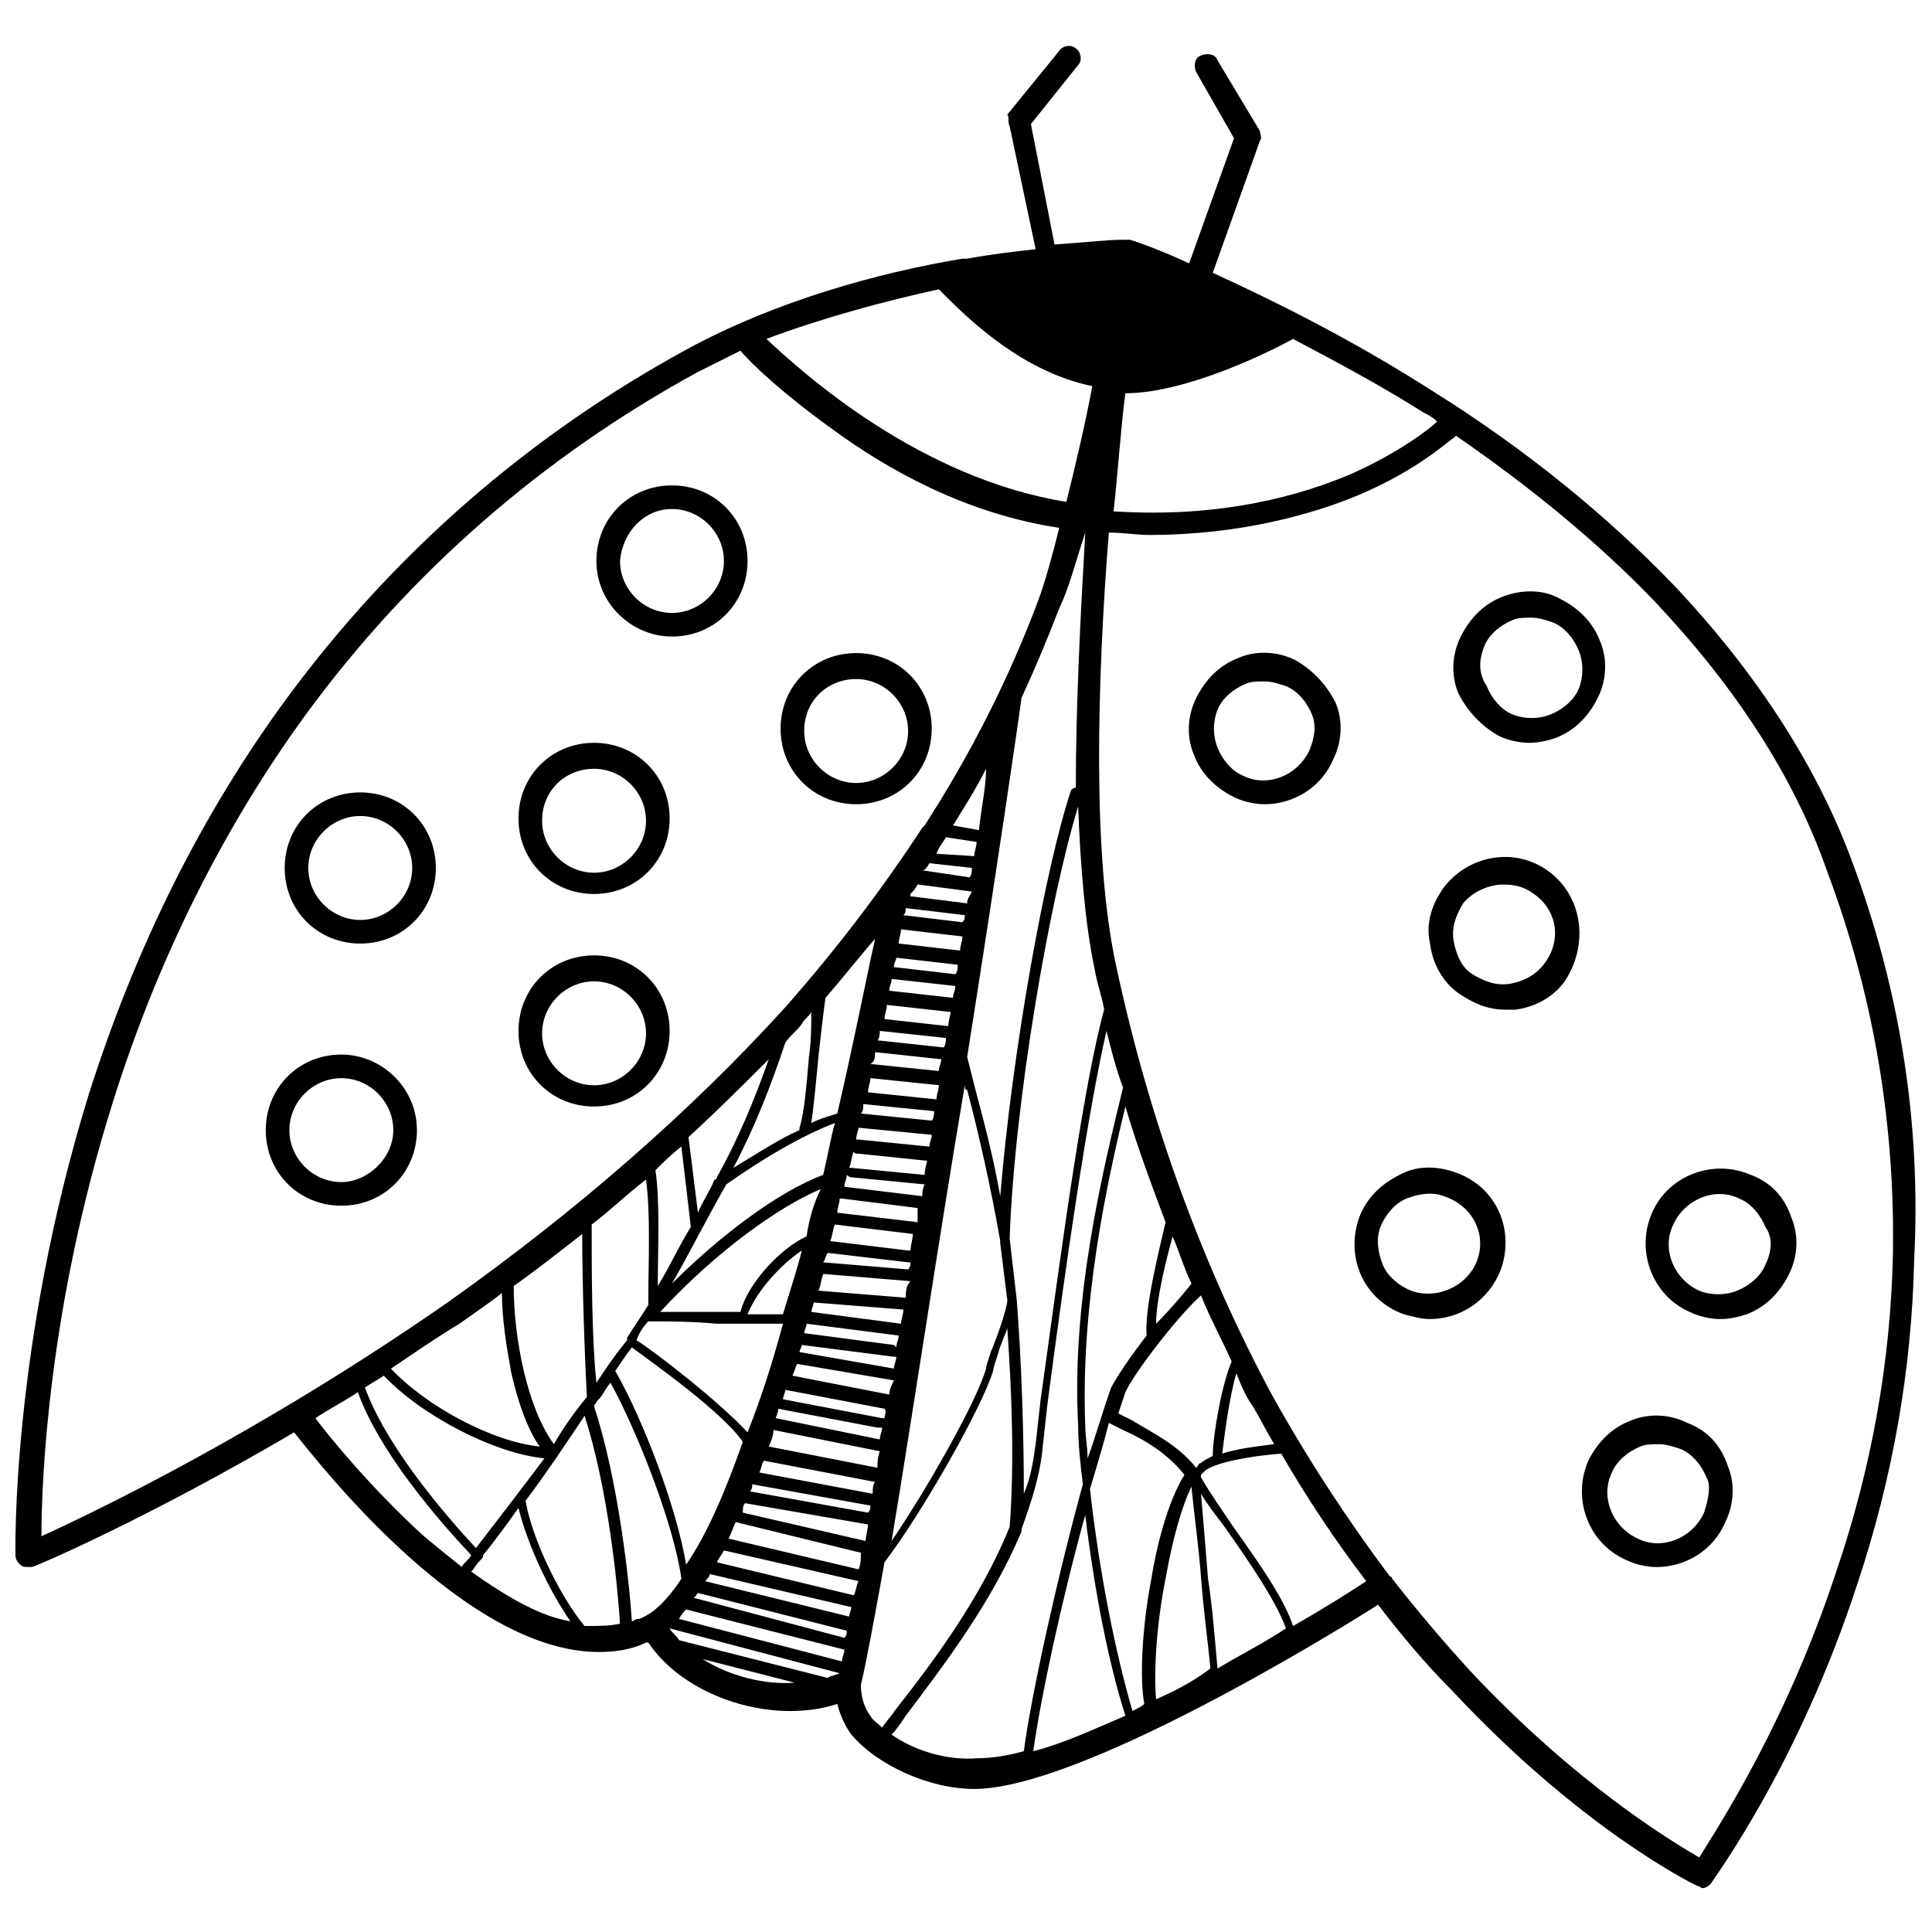 <?xml version="1.0" encoding="UTF-8"?>
<!-- Uploaded to: ICON Repo, www.iconrepo.com, Generator: ICON Repo Mixer Tools -->
<svg width="800px" height="800px" version="1.1" viewBox="144 144 512 512" xmlns="http://www.w3.org/2000/svg">
 <defs>
  <clipPath id="a">
   <path d="m148.09 156h503.81v489h-503.81z"/>
  </clipPath>
 </defs>
 <path d="m322.08 312.69c11.266 0 20.027-8.762 20.027-20.027 0-11.266-8.762-20.027-20.027-20.027s-20.027 8.762-20.027 20.027c0 11.266 9.387 20.027 20.027 20.027zm0-33.797c7.512 0 13.77 6.258 13.77 13.77 0 7.512-6.258 13.77-13.77 13.77s-13.77-6.258-13.77-13.77c0.625-7.508 6.258-13.77 13.77-13.77z"/>
 <path d="m370.89 357.13c11.266 0 20.027-8.762 20.027-20.027 0-11.266-8.762-20.027-20.027-20.027s-20.027 8.762-20.027 20.027c0.004 11.266 8.766 20.027 20.027 20.027zm0-33.172c7.512 0 13.77 6.258 13.77 13.77 0 7.512-6.258 13.77-13.77 13.77s-13.77-6.258-13.77-13.77c0.004-8.137 6.262-13.77 13.77-13.77z"/>
 <path d="m301.43 380.91c11.266 0 20.027-8.762 20.027-20.027 0-11.266-8.762-20.027-20.027-20.027s-20.027 8.762-20.027 20.027c0 11.266 8.762 20.027 20.027 20.027zm0-33.172c7.512 0 13.77 6.258 13.77 13.77 0 7.512-6.258 13.77-13.77 13.77s-13.77-6.258-13.77-13.77c0.004-8.137 6.262-13.77 13.77-13.77z"/>
 <path d="m239.47 354c-11.266 0-20.027 8.762-20.027 20.027s8.762 20.027 20.027 20.027 20.027-8.762 20.027-20.027-8.762-20.027-20.027-20.027zm0 33.793c-7.512 0-13.77-6.258-13.77-13.77 0-7.512 6.258-13.77 13.77-13.77s13.77 6.258 13.77 13.77c0 7.512-6.262 13.77-13.77 13.77z"/>
 <path d="m301.43 437.24c11.266 0 20.027-8.762 20.027-20.027 0-11.266-8.762-20.027-20.027-20.027s-20.027 8.762-20.027 20.027c0 11.266 8.762 20.027 20.027 20.027zm0-33.172c7.512 0 13.77 6.258 13.77 13.77 0 7.512-6.258 13.77-13.77 13.77s-13.77-6.258-13.77-13.77c0.004-7.512 6.262-13.77 13.77-13.77z"/>
 <path d="m234.46 423.47c-11.266 0-20.027 8.762-20.027 20.027s8.762 20.027 20.027 20.027c11.266 0 20.027-8.762 20.027-20.027s-9.387-20.027-20.027-20.027zm0 33.797c-7.512 0-13.77-6.258-13.77-13.77 0-7.512 6.258-13.77 13.77-13.77 7.512 0 13.77 6.258 13.77 13.77 0 7.508-6.887 13.77-13.77 13.77z"/>
 <path d="m541.13 338.98c2.504 1.25 5.633 1.879 8.137 1.879s5.008-0.625 6.883-1.25c5.008-1.879 8.762-5.633 11.266-10.641 2.504-5.008 2.504-10.641 0.625-15.02-1.879-5.008-5.633-8.762-10.641-11.266-4.379-2.504-10.012-2.504-15.02-0.625-5.008 1.879-8.762 5.633-11.266 10.641-2.504 5.008-2.504 10.641-0.625 15.02 2.504 5.004 6.258 8.762 10.641 11.262zm-3.758-23.781c1.25-3.129 4.383-5.633 7.512-6.883 1.25-0.625 3.129-0.625 5.008-0.625s3.754 0.625 5.633 1.25c3.129 1.25 5.633 4.383 6.883 7.512 1.25 3.129 1.25 6.883 0 10.012-1.25 3.129-4.383 5.633-7.512 6.883-3.129 1.25-6.883 1.25-10.012 0-3.129-1.25-5.633-4.383-6.883-7.512-2.504-3.75-1.879-7.508-0.629-10.637z"/>
 <path d="m487.3 318.95c-5.008-2.504-10.641-2.504-15.02-0.625-5.008 1.879-8.762 5.633-11.266 10.641-2.504 5.008-2.504 10.641-0.625 15.02 1.879 5.008 5.633 8.762 10.641 11.266 2.504 1.25 5.633 1.879 8.137 1.879 7.512 0 15.02-4.383 18.148-11.891 2.504-5.008 2.504-10.641 0.625-15.02-2.504-5.008-6.258-8.766-10.641-11.27zm3.754 23.785c-3.129 6.883-11.266 10.012-17.523 6.883-3.129-1.25-5.633-4.383-6.883-7.512-1.25-3.129-1.25-6.883 0-10.012s4.383-5.633 7.512-6.883c1.25-0.625 3.129-0.625 5.008-0.625s3.754 0.625 5.633 1.25c3.129 1.25 5.633 4.383 6.883 7.512s0.625 6.258-0.629 9.387z"/>
 <path d="m554.89 375.28c-8.762-6.883-21.277-5.008-28.164 3.754-3.129 4.383-5.008 9.387-3.754 15.02 0.625 5.008 3.129 10.012 7.512 13.145 3.754 2.504 7.512 4.383 12.516 4.383h2.504c5.008-0.625 10.012-3.129 13.145-7.512 6.258-9.387 5.008-21.906-3.758-28.789zm-1.875 24.41c-2.504 3.129-5.633 4.383-8.762 5.008-3.754 0.625-6.883-0.625-10.012-2.504s-4.383-5.633-5.008-8.762c-0.625-3.754 0.625-6.883 2.504-10.012 2.504-3.129 6.883-5.008 10.641-5.008 3.129 0 5.633 0.625 8.137 2.504 6.254 4.379 7.508 12.512 2.5 18.773z"/>
 <path d="m608.09 455.39c-10.012-4.383-21.906 0-26.285 10.012-4.383 10.012 0 21.906 10.012 26.285 2.504 1.25 5.633 1.879 8.137 1.879 2.504 0 5.008-0.625 6.883-1.25 5.008-1.879 8.762-5.633 11.266-10.641 2.504-5.008 2.504-10.641 0.625-15.02-1.875-5.633-5.629-9.387-10.637-11.266zm3.754 23.781c-1.25 3.129-4.383 5.633-7.512 6.883-3.129 1.25-6.883 1.25-10.012 0-6.883-3.129-10.012-11.266-6.883-17.523 3.129-6.883 11.266-10.012 17.523-6.883 3.129 1.25 5.633 4.383 6.883 7.512 1.879 2.504 1.879 6.258 0 10.012z"/>
 <path d="m529.86 454.76c-5.008-1.879-10.641-1.879-15.02 0.625-5.008 2.504-8.762 6.258-10.641 11.266-3.754 10.641 1.25 21.906 11.891 25.66 2.504 0.625 4.383 1.25 6.883 1.25 8.137 0 15.645-5.008 18.777-13.145 3.754-10.637-1.254-21.902-11.891-25.656zm5.633 23.156c-2.504 6.883-10.641 10.641-17.523 8.137-3.129-1.25-6.258-3.754-7.512-6.883-1.25-3.129-1.879-6.883-0.625-10.012 1.25-3.129 3.754-6.258 6.883-7.512 3.129-1.25 6.883-1.879 10.012-0.625 7.512 2.5 11.27 10.008 8.766 16.895z"/>
 <path d="m591.2 521.1c-5.008-2.504-10.641-2.504-15.02-0.625-5.008 1.879-8.762 5.633-11.266 10.641-4.383 10.012 0 21.906 10.012 26.285 2.504 1.25 5.633 1.879 8.137 1.879 7.512 0 15.02-4.383 18.148-11.891 2.504-5.008 2.504-10.641 0.625-15.02-1.875-5.637-5.629-9.395-10.637-11.27zm4.383 23.781c-3.129 6.883-11.266 10.012-17.523 6.883-6.883-3.129-10.012-11.266-6.883-17.523 1.25-3.129 4.383-5.633 7.512-6.883 1.25-0.625 3.129-0.625 5.008-0.625s3.754 0.625 5.633 1.25c3.129 1.25 5.633 4.383 6.883 7.512 1.246 1.875 0.621 5.633-0.629 9.387z"/>
 <g clip-path="url(#a)">
  <path d="m635 372.77c-9.387-25.66-25.66-50.695-47.566-73.852-17.523-18.148-38.801-35.672-63.836-51.32-22.531-14.395-43.184-24.406-58.203-31.293l12.516-35.047c0.625-0.625 0-1.879 0-2.504l-11.266-18.777c-0.625-1.879-3.129-1.879-4.383-1.25-1.879 0.625-1.879 3.129-1.25 4.383l10.012 17.523-11.891 33.172c-9.387-4.383-15.645-6.258-15.645-6.258h-2.504c-3.129 0-8.762 0.625-17.523 1.25l-6.258-31.918 12.516-15.645c1.25-1.25 0.625-3.754-0.625-4.383-1.25-1.25-3.754-0.625-4.383 0.625l-13.77 16.898c0.633 0.625 0.004 1.879 0.633 3.129l6.883 32.543c-5.633 0.625-11.266 1.25-18.148 2.504h-1.25c-22.531 3.754-49.441 11.266-72.598 23.781-42.559 23.156-78.23 54.449-106.39 92.625-22.531 30.668-40.055 65.715-52.57 105.14-20.656 66.969-19.406 121.42-19.406 122.04 0 1.25 0.625 1.879 1.25 2.504s1.25 0.625 1.879 0.625h1.25c0.625 0 30.039-12.516 69.469-35.672 7.512 9.387 45.691 58.203 80.738 58.203 4.383 0 8.762-0.625 12.516-2.504h0.625c7.512 11.266 23.156 18.148 37.551 18.148 4.383 0 8.762-0.625 12.516-1.879 0.625 2.504 1.879 5.633 3.754 8.137 6.883 8.137 20.652 14.395 32.543 14.395 27.539 0 93.25-40.055 107.02-48.816 6.258 8.137 12.516 15.645 19.402 22.531 34.422 36.926 63.836 51.32 65.09 51.945 0.625 0 1.25 0.625 1.25 0.625 1.25 0 1.879-0.625 2.504-1.25 0.625-1.25 23.156-31.293 38.801-79.484 9.387-28.164 14.395-56.953 15.02-85.742 1.887-36.297-3.746-71.344-16.266-105.14zm-110.15-117.04c-1.879 1.879-10.012 8.137-22.531 13.77-13.145 5.633-34.422 11.891-63.211 10.012 1.25-11.266 1.879-21.906 3.129-31.293 16.273 0 38.801-11.266 44.434-14.395 10.641 5.633 22.531 11.891 34.422 19.402 1.254 0.629 2.508 1.254 3.758 2.504zm-222.8 254.72c-1.25-11.891-1.25-30.039-1.25-41.934 5.008-3.754 9.387-8.137 14.395-11.891 1.25 8.762 0.625 22.531 0.625 30.668v2.504c-1.879 3.129-3.754 5.633-5.633 8.762v0.625c-3.133 3.754-5.637 7.512-8.137 11.266zm-11.266 16.273c-6.883-9.387-10.641-27.539-10.641-41.934 6.258-4.383 12.516-9.387 18.148-13.77 0 13.145 0.625 31.918 1.25 43.184-3.125 3.758-6.254 8.137-8.758 12.52zm-19.402 30.664c0.625-0.625 0.625-0.625 0.625-1.25 3.129-3.754 6.258-8.137 9.387-12.516 2.504 10.012 8.137 21.906 13.77 30.039-7.512-1.25-15.645-5.633-26.285-13.145 0.625-0.625 1.25-1.875 2.504-3.129zm-1.254-3.129c-8.137-8.762-23.781-26.91-29.414-42.559 1.879-1.25 3.129-1.879 5.008-3.129 10.012 10.641 29.414 20.652 42.559 21.906-5.633 7.512-11.891 15.645-18.152 23.781zm6.887-67.59c0 6.883 1.25 14.395 2.504 21.277 1.879 8.137 4.383 15.02 7.512 19.402-12.516-1.25-30.039-10.641-39.43-20.652 5.633-3.754 11.891-8.137 18.148-11.891 4.379-3.129 8.137-5.633 11.266-8.137zm154.59-201.52c-1.25 21.906-2.504 45.688-2.504 67.594-0.625 0-1.25 0.625-1.25 0.625-6.883 20.652-15.645 69.469-18.777 107.64-1.879-10.641-4.383-20.027-6.883-29.414-0.625-2.504-1.25-5.008-1.879-7.512 8.137-51.32 14.395-94.504 14.395-95.129 3.754-8.137 6.883-15.645 10.012-23.781 2.504-5.008 4.383-12.52 6.887-20.027zm-95.129 172.73c10.641-7.512 20.652-13.145 28.789-16.273-1.25 4.383-1.879 8.762-3.129 13.77-11.891 4.383-27.539 16.273-40.055 28.789 5.004-8.762 9.387-17.523 14.395-26.285zm39.426-35.047 17.523 1.879c0 1.25-0.625 1.879-0.625 3.129l-18.148-1.879c1.25-0.629 1.25-1.879 1.25-3.129zm19.402-6.887-16.898-1.879c0-1.25 0.625-2.504 0.625-3.754l16.898 1.879c0 0.625-0.625 2.504-0.625 3.754zm-13.77-18.148 16.273 1.879c0 0.625 0 1.879-0.625 2.504l-16.273-1.879c0-1.254 0.625-1.879 0.625-2.504zm15.648 7.508c0 1.25-0.625 1.879-0.625 3.129l-16.898-1.875c0-1.25 0.625-1.879 0.625-3.129zm1.25-9.387-16.273-1.875c0-1.25 0.625-2.504 0.625-3.754l16.273 1.879c0 1.246-0.625 2.5-0.625 3.75zm-14.395-11.266s0.625 0 0 0l15.645 1.879c0 0.625 0 1.25-0.625 1.879l-15.645-1.879c0.625-0.625 0.625-1.25 0.625-1.879zm16.273-1.25-15.02-1.879v-0.625c0.625-0.625 1.25-1.25 1.879-2.504l14.395 1.879c-0.629 1.25-1.254 1.875-1.254 3.129zm-23.156 33.797 17.523 1.879c0 0.625 0 1.879-0.625 2.504l-17.523-1.879c0.625-0.629 0.625-1.879 0.625-2.504zm-4.383 19.398 18.777 1.879c0 0.625 0 1.879-0.625 2.504l-18.777-1.879c0.625-0.625 0.625-1.25 0.625-2.504zm-1.25 6.262 19.402 1.879c0 1.25-0.625 1.879-0.625 3.129l-18.777-1.879h-0.625c-0.004-1.254 0.625-2.504 0.625-3.129zm-6.258 25.656 20.652 2.504c0 1.25-0.625 3.129-0.625 4.383h-0.625l-20.652-2.504c0.621-1.25 0.621-3.129 1.25-4.383zm14.395 45.062-25.66-5.008c0.625-1.25 0.625-1.879 1.25-3.129l25.66 4.383c-0.625 1.25-1.25 2.504-1.25 3.754zm-3.133 19.402-28.789-5.633c0.625-1.25 1.25-3.129 1.25-4.383l28.164 5.633c-0.625 1.879-0.625 3.129-0.625 4.383zm-18.773-61.332c-6.883 3.129-15.645 12.516-17.523 20.027h-5.633-15.645c15.02-16.273 31.918-28.164 42.559-32.543-1.879 3.75-3.133 8.133-3.758 12.516zm-1.254 3.754c-1.25 5.008-3.129 10.641-5.008 16.898h-9.387c2.504-6.258 8.766-13.145 14.395-16.898zm-13.141 61.957 31.293 5.633c0 0.625 0 1.25-0.625 1.879l-31.293-5.633c0.625-0.625 0.625-1.25 0.625-1.879zm31.918 2.504-30.039-5.633c0.625-1.25 0.625-2.504 1.25-3.129l29.414 5.633c-0.625 0.625-0.625 1.879-0.625 3.129zm-25.66-20.027c0-0.625 0.625-1.25 0.625-2.504l26.285 5.008h0.625 0.625c0 1.25-0.625 1.879-0.625 3.129zm28.789 0h-0.625l-26.285-5.008c0-0.625 0.625-1.879 0.625-2.504l26.285 5.008c0.625 0.629 0 1.879 0 2.504zm-22.531-17.523c0-0.625 0.625-1.25 0.625-1.879l24.406 3.129h0.625c0 1.25-0.625 1.879-0.625 3.129zm25.66-1.25-0.625-0.625-23.781-3.129c0-0.625 0.625-1.879 0.625-2.504l24.406 3.129c0 1.25-0.625 1.875-0.625 3.129zm-18.148-25.035 21.277 2.504h0.625c0 0.625 0 1.25-0.625 1.879l-22.531-1.879c0.629-0.625 0.629-1.879 1.254-2.504zm-47.566 18.148c5.008 0 11.266 0 18.148 0.625h17.523c-2.504 9.387-5.633 19.402-9.387 28.789-7.512-8.137-24.406-21.277-29.414-24.406 0.625-1.879 1.879-3.754 3.129-5.008zm25.66 48.191 32.543 5.633c0 1.25-0.625 3.129-0.625 4.383l-32.543-7.512c0-1.25 0-1.879 0.625-2.504zm41.309-47.562-23.781-3.129c0-0.625 0.625-1.879 0.625-2.504l23.781 1.879c0 1.25-0.625 2.5-0.625 3.754zm1.25-6.887-23.156-1.879c0.625-1.25 0.625-2.504 1.25-4.383h0.625l22.531 1.879c-1.25 1.254-1.25 3.133-1.25 4.383zm3.129-20.027-21.277-2.504c0-1.25 0.625-2.504 0.625-3.754h0.625l20.027 2.504v3.754zm1.254-6.883-20.652-2.504c0-1.25 0.625-1.879 0.625-3.129 0 0 0.625 0.625 1.25 0.625l19.402 1.879c-0.625 1.25-0.625 2.504-0.625 3.129zm0.625-5.633-19.402-1.879h-0.625c0.625-1.25 0.625-3.129 1.25-4.383 0 0.625 0.625 0.625 1.25 0.625l18.148 1.879c0.004 0.629-0.621 1.879-0.621 3.758zm3.129-20.027-18.148-1.879c0-1.25 0.625-2.504 0.625-3.754l18.148 1.879c0 1.25-0.625 2.5-0.625 3.754zm11.266-71.348-6.887-1.25c3.129-5.008 6.258-10.012 8.762-15.02 0 5.004-1.25 10.012-1.875 16.27zm-8.762 1.879 8.137 1.25c0 1.25-0.625 2.504-0.625 3.754l-10.016-0.625c0.625-1.875 1.879-3.129 2.504-4.379zm-4.383 6.883 11.266 1.25c0 0.625 0 1.879-0.625 2.504l-12.516-1.879c0.625 0.004 1.25-0.621 1.875-1.875zm-24.406 66.34c-1.879 0.625-4.383 1.25-6.883 2.504 0.625-4.383 1.25-10.641 1.879-17.523 0.625-5.633 1.25-11.266 1.879-15.645 4.383-5.008 8.762-10.641 13.145-15.645-2.512 11.262-5.641 27.535-10.02 46.309zm-7.512-15.02c-0.625 7.512-1.25 15.02-2.504 18.777v0.625c-5.633 2.504-11.266 6.258-17.523 10.012 5.633-10.641 10.012-21.906 13.77-33.172 1.25-1.879 3.129-3.129 4.383-5.008 0.625-1.25 1.879-1.879 2.504-3.129-0.004 3.758-0.004 7.512-0.629 11.895zm-24.406 31.918s0 0.625-0.625 0.625c-1.25 3.129-3.129 5.633-4.383 8.762l-2.504-20.027c7.512-6.883 14.395-13.77 21.277-20.652-3.754 10.641-8.133 21.281-13.766 31.293zm-9.391-8.137 2.504 21.277c-3.129 5.008-5.633 10.641-8.762 15.645 0-9.387 0.625-22.531-0.625-30.668 1.879-1.871 4.383-4.375 6.883-6.254zm-13.141 53.199c5.008 3.754 23.781 16.898 29.414 25.035-4.383 12.516-9.387 24.406-15.02 32.543-2.504-15.02-11.266-38.176-18.777-51.32 1.254-1.879 2.504-3.754 4.383-6.258zm20.652 60.082 37.551 8.762c0 0.625-0.625 1.879-0.625 2.504l-38.176-9.387c0.625-0.629 1.25-1.254 1.25-1.879zm-3.129 5.004 39.43 10.012c0 0.625 0 1.25-0.625 1.879l-40.055-10.641c0.625 0.004 0.625-0.621 1.25-1.25zm41.305 0.629-36.301-8.762c0.625-1.25 1.25-1.879 1.879-3.129l35.672 8.137c-0.625 1.25-0.625 2.5-1.25 3.754zm-44.434 3.754 41.934 10.641c0 1.25-0.625 1.879-0.625 3.129l-43.184-11.266c0.621-1.254 1.25-1.879 1.875-2.504zm-1.879 8.137c-0.625-1.25-1.879-1.879-2.504-3.129l45.062 11.891c-1.25 0.625-2.504 0.625-3.129 1.25zm47.566-18.777-34.422-8.137c0.625-1.25 1.25-3.129 1.879-4.383l33.172 8.137c-0.004 1.254-0.004 3.133-0.629 4.383zm28.164-128.3c0 0.625 0 1.25 0.625 1.25 3.129 11.891 6.258 25.66 8.762 40.055v0.625c0.625 5.008 1.25 10.012 1.879 15.02 0 1.879-2.504 9.387-4.383 13.77-0.625 1.879-1.25 3.754-1.25 4.383-2.504 8.762-15.645 31.918-25.035 45.688 5.633-33.797 12.516-80.109 19.402-120.79zm13.766 56.949c-0.625-5.633-1.25-10.641-1.879-16.273 1.25-36.301 10.641-90.121 18.148-114.53 0.625 16.273 1.879 31.293 4.383 43.184 0.625 3.754 1.879 6.883 2.504 10.641-5.633 20.652-11.266 63.211-16.898 103.89l-1.25 11.266c-0.625 4.383-1.25 8.762-3.129 13.145 0-16.27-0.625-35.047-1.879-51.32zm-20.652-267.86 1.25 1.25c7.512 7.512 21.277 20.652 39.43 24.406-1.879 10.012-4.383 20.652-6.883 30.668-38.801-6.258-69.469-33.797-79.484-43.184 15.02-5.629 31.293-10.012 45.688-13.141zm-219.05 215.92c11.891-38.176 29.414-73.223 51.32-103.27 27.539-37.551 62.586-68.219 103.89-90.75 3.754-1.879 7.512-3.754 11.266-5.633 3.129 3.754 11.891 11.891 25.035 21.277 13.77 10.012 34.422 21.906 59.457 25.66-1.879 7.512-3.754 14.395-5.633 19.402-7.512 20.027-17.523 40.055-30.039 59.457l-0.625 0.625c-10.641 16.273-22.531 31.918-36.301 47.566-25.035 27.539-55.074 53.824-89.496 78.23-49.441 34.422-93.879 55.699-107.64 61.961-0.008-15.02 1.871-60.707 18.77-114.53zm53.824 83.238c3.754-2.504 7.512-4.383 11.266-6.883 5.633 15.645 20.652 33.172 30.039 43.184-0.625 1.25-1.879 1.879-2.504 3.129-3.129-2.504-6.258-5.008-10.012-8.137-13.77-12.516-25.035-26.285-28.789-31.293zm71.344 55.074c-6.258-7.512-13.77-22.531-15.645-33.172 5.633-7.512 10.641-15.02 15.645-22.531 6.258 19.402 8.762 45.062 9.387 55.074-2.5 0.629-5.629 0.629-9.387 0.629zm12.52-1.25c-0.625-10.641-3.754-38.176-10.012-56.953 0-0.625 0.625-0.625 0.625-1.25l0.625-0.625c1.25-1.25 1.879-3.129 3.129-4.383 7.512 13.77 16.898 38.176 18.777 51.945-3.754 5.633-7.512 9.387-11.266 10.641-1.254 0-1.254 0.625-1.879 0.625zm18.773 10.016 24.406 6.258c-8.133 0.625-17.52-1.879-24.406-6.258zm41.934 6.883c1.879-8.137 3.754-18.777 6.258-32.543 10.012-13.145 25.66-40.68 28.789-50.695 0-0.625 0.625-2.504 1.25-4.383 0.625-2.504 1.879-5.008 2.504-6.883 1.25 17.523 1.879 36.301 0.625 52.57-7.512 18.777-20.652 36.301-30.039 48.191-1.25 1.879-2.504 3.129-3.754 5.008-1.25-1.25-2.504-1.879-3.129-3.129-1.879-2.504-2.504-5.633-2.504-8.137zm8.137 13.141c1.25-1.25 2.504-3.129 3.754-5.008 9.387-12.516 22.531-29.414 30.668-48.816v-0.625c2.504-6.883 5.008-14.395 5.633-21.906l1.25-11.266c5.008-38.176 10.641-76.98 15.645-98.883 1.25 5.008 2.504 10.012 4.383 15.02-5.008 20.652-13.77 55.699-11.891 89.496 0 5.008 0.625 10.641 1.25 15.645-6.883 25.035-13.77 56.328-15.645 70.723-4.383 1.25-8.762 1.879-12.516 1.879-7.512 0.629-16.273-1.875-22.531-6.258zm95.754-86.992c1.879 3.129 3.754 6.883 5.633 10.012-5.008 0.625-10.012 1.25-13.77 2.504 0.625-5.008 1.879-15.02 3.754-21.277 1.254 3.129 2.504 6.258 4.383 8.762zm-10.641 13.145c-1.25 0.625-2.504 1.25-3.129 1.879-0.625 0-0.625 0.625-1.25 1.25-5.008-6.258-11.891-9.387-16.898-12.516-1.25-0.625-2.504-1.25-3.754-1.879 0.625-1.879 1.25-3.754 1.879-5.633 1.879-4.383 13.145-19.402 20.027-25.66 2.504 6.258 5.633 11.891 8.137 17.523-2.508 5.633-5.012 19.402-5.012 25.035zm1.254 56.324c-0.625-6.883-1.25-15.645-2.504-23.781-0.625-7.512-1.25-15.645-1.879-22.531 1.879 3.129 4.383 6.258 6.258 8.762 7.512 10.641 13.77 20.027 16.273 26.91-5.633 3.758-11.891 6.887-18.148 10.641zm-16.273 8.137c-0.625-6.883 0-19.402 2.504-31.918 1.879-10.641 4.383-19.402 6.883-24.406 0.625 6.883 1.879 15.645 2.504 23.781 0.625 8.762 1.879 17.523 2.504 24.406-5.008 3.758-10.012 6.262-14.395 8.137zm-6.258 3.129c-4.383-15.02-8.762-36.301-11.266-58.828 1.879-6.258 3.754-12.516 5.008-17.523 1.25 0.625 2.504 1.25 3.754 1.879 5.633 2.504 11.891 6.258 16.273 11.891-4.383 6.883-7.512 19.402-8.762 27.539-2.504 13.145-3.129 26.285-1.879 33.172-0.625 0.621-1.879 1.246-3.129 1.871zm-1.879 1.254c-8.762 3.754-16.898 7.512-24.406 9.387 1.879-13.77 7.512-40.055 13.77-62.586 2.5 20.652 6.258 39.43 10.637 53.199zm8.137-103.89c0-6.258 2.504-16.273 4.383-23.156 1.879 4.383 3.129 8.762 5.008 12.516-2.504 3.129-5.637 6.883-9.391 10.641zm-2.504 3.129c-4.383 5.633-8.137 11.266-9.387 13.77-1.879 5.008-3.754 11.891-6.258 18.777 0-3.129-0.625-5.633-0.625-8.762-1.25-31.918 5.633-63.836 10.641-84.488 3.129 10.641 6.883 20.652 10.641 30.668-1.883 8.129-5.637 23.148-5.012 30.035zm38.805 76.977c-2.504-7.512-8.762-16.273-16.273-26.91-2.504-3.754-5.633-8.137-8.137-12.516v-0.625l1.25-1.25c2.504-1.879 11.266-3.754 20.027-4.383 6.883 11.891 14.395 23.156 22.531 33.797-3.754 2.5-10.637 6.883-19.398 11.887zm158.96-98.258c-0.625 28.164-5.633 56.328-15.02 83.863-13.145 40.055-31.293 67.594-36.301 75.73-7.512-4.383-32.543-19.402-60.707-49.441-6.883-7.512-13.77-15.645-20.652-24.406 0 0 0-0.625-0.625-0.625-11.266-15.02-21.906-31.293-31.293-48.191-18.148-33.797-32.543-72.598-41.305-113.91-6.258-28.789-5.008-75.102-1.879-114.53 3.754 0 7.512 0.625 10.641 0.625 24.406 0 43.809-5.633 55.699-10.641 16.273-6.883 24.406-15.02 25.035-15.02l0.625-0.625c20.027 13.77 38.176 28.789 52.57 43.809 21.277 22.531 36.926 46.312 45.688 71.348 12.516 33.168 18.148 67.59 17.523 102.01z"/>
 </g>
</svg>